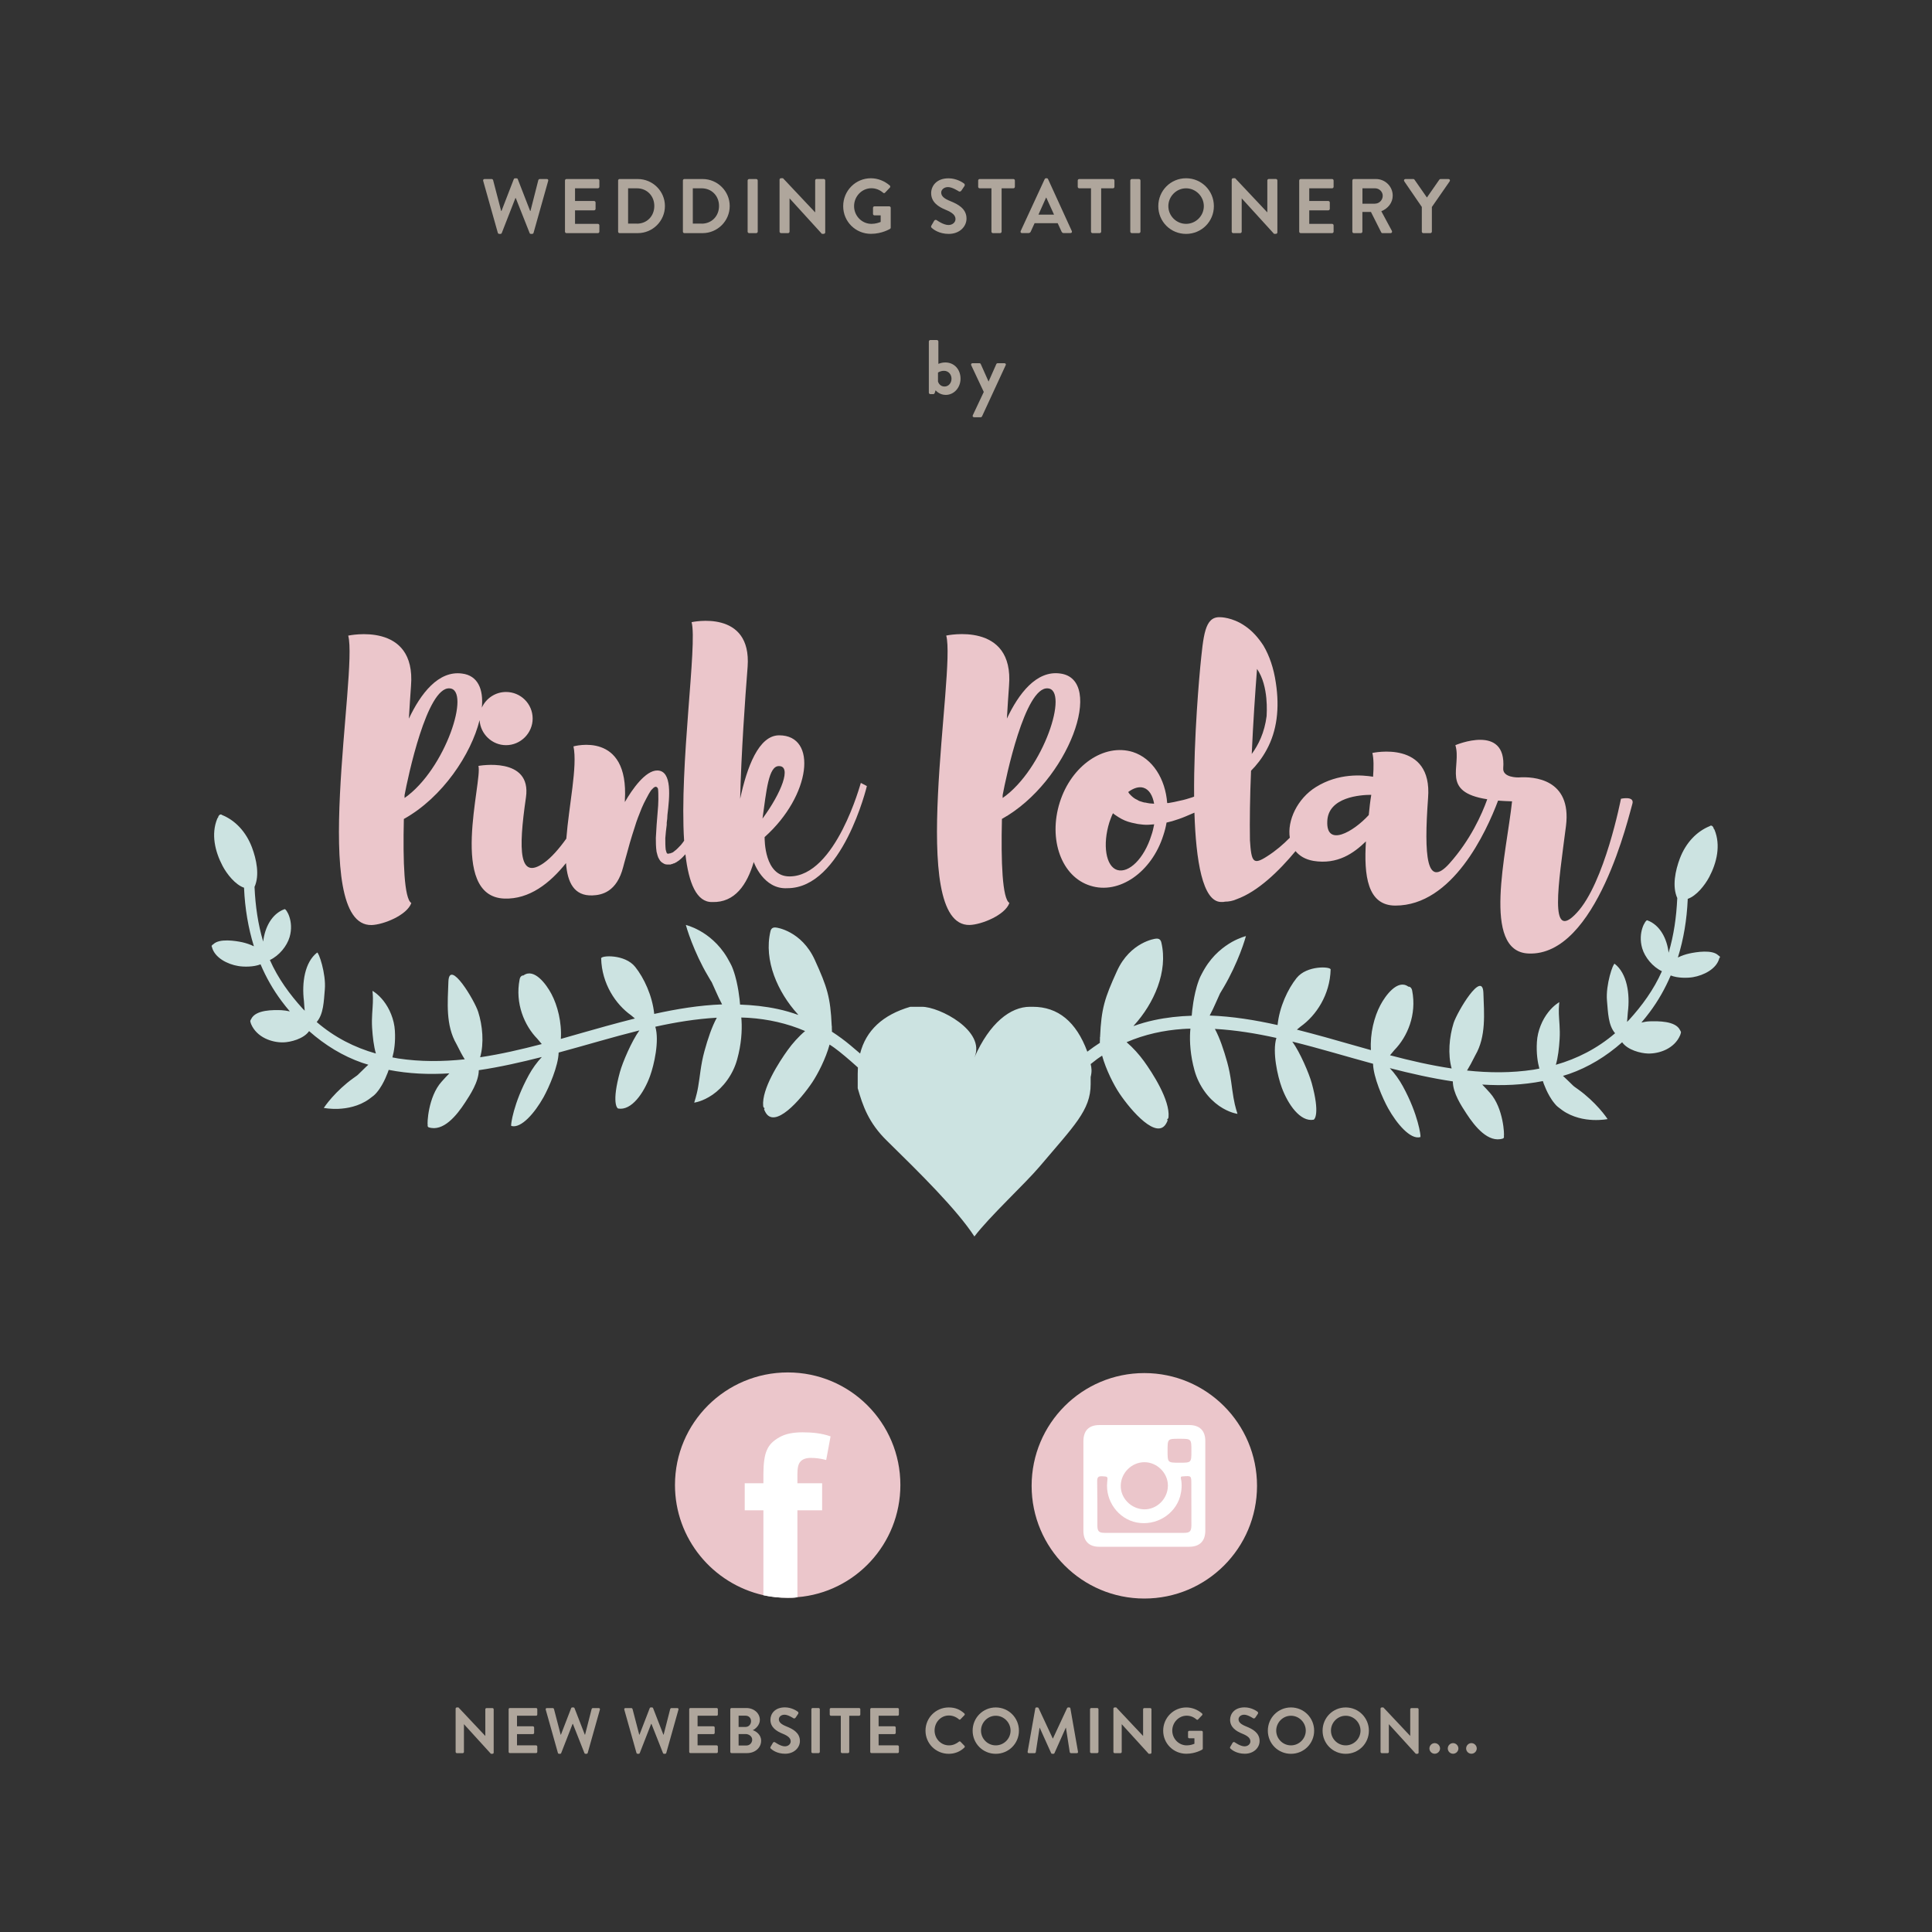 <?xml version="1.0" encoding="utf-8"?>
<!-- Generator: Adobe Illustrator 23.1.1, SVG Export Plug-In . SVG Version: 6.00 Build 0)  -->
<svg version="1.1" id="Layer_1" xmlns="http://www.w3.org/2000/svg" xmlns:xlink="http://www.w3.org/1999/xlink" x="0px" y="0px"
	 viewBox="0 0 300 300" style="enable-background:new 0 0 300 300;" xml:space="preserve">
<rect x="0" y="0" width="300" height="300" fill="#333333" stroke="none"/>
<style type="text/css">
	.st0{fill:#EBC6CB;}
	.st1{fill:#CCE3E1;}
	.st2{fill:#AFA69C;}
	.st3{fill:#FFFFFF;}
	.st4{fill-rule:evenodd;clip-rule:evenodd;fill:#FFFFFF;}
</style>
<g>
	<g>
		<g>
			<path class="st0" d="M74.47,111.82c0.13,2.15,1.93,3.89,4.11,3.89c2.26,0,4.13-1.87,4.13-4.13c0-2.31-1.87-4.13-4.13-4.13
				c-1.66,0-3.11,0.99-3.76,2.43c0.28-2.87-0.63-4.99-3.07-5.29c-3.69-0.5-6.44,3.14-8.26,7c0.11-1.87,0.22-3.58,0.33-5.07
				c0.82-10.13-9.75-7.82-9.75-7.82c1.54,5.62-6.17,45.16,3.63,44.94c1.87-0.06,5.51-1.54,6.17-3.42c-1.1-0.66-1.32-6.33-1.16-13.05
				C68.73,123.82,73.17,117.08,74.47,111.82 M62.82,123.47c0.5-2.7,3.47-16.85,6.99-16.58c3.36,0.16-0.61,12.56-6.99,17.02V123.47z"
				/>
			<path class="st0" d="M122.59,136.09c-3.91,0-3.86-5.73-3.86-6.11c7.21-6.44,8.26-15.8,2.26-15.8c-3.19,0-5.01,4.96-6.06,9.86
				c0.17-7.05,0.77-15.59,1.16-20.49c0.66-9.03-8.7-6.94-8.7-6.94c0.93,3.36-1.92,22.2-1.16,33.94c-0.16,0.22-0.31,0.44-0.49,0.65
				c-0.33,0.33-0.66,0.72-0.99,0.94c-0.11,0.11-0.22,0.16-0.28,0.22c-0.11,0.06-0.22,0.06-0.27,0.11c-0.06,0-0.11,0-0.11,0.05h-0.05
				h-0.11l-0.17,0.05h-0.05c-0.06,0-0.06-0.05-0.11-0.05l-0.06-0.05c-0.06-0.11-0.11-0.33-0.17-0.55c-0.06-0.5-0.06-1.16-0.06-1.76
				c0.06-0.66,0.11-1.38,0.22-2.09v-0.33c0.06-0.39,0.11-0.82,0.11-1.21c0.33-2.7,0.77-6.83-1.54-6.89
				c-1.87-0.05-3.96,2.97-5.07,4.9v-0.27c0.66-10.85-7.98-8.37-7.98-8.37c0.65,3.08-0.71,9.16-1.11,14.32
				c-1.1,1.54-2.31,2.95-3.52,3.8c-3.8,2.64-3.97-1.82-2.75-10.19c0.94-6.44-7.38-4.9-7.38-4.9c0.66,2.31-4.74,20.27,4.02,20.6
				c3.89,0.14,7.1-2.4,9.58-5.51c0.22,3.02,1.26,5.12,4.09,5.02c1.49-0.05,3.8-0.55,4.79-4.41c0,0,0.33-1.26,0.5-1.82
				c0.27-1.05,0.72-2.64,1.32-4.46c0.27-0.94,0.66-1.87,1.05-2.86c0.22-0.5,0.44-0.99,0.72-1.49c0.22-0.44,0.5-0.94,0.77-1.32
				c0.11-0.11,0.22-0.22,0.33-0.33c0.11-0.11,0.33-0.22,0.44-0.17c0.11,0.06,0.22,0.11,0.28,0.33c0.05,0.44,0.05,1.04,0.05,1.65
				c0,0.61-0.05,1.27-0.11,1.93c-0.11,1.32-0.22,2.64-0.28,4.02c0,0.66,0,1.38,0.11,2.15c0.11,0.38,0.17,0.83,0.44,1.21
				c0.11,0.22,0.33,0.44,0.55,0.55c0.22,0.16,0.44,0.22,0.66,0.22h0.17h0.05h0.06h0.05h0.01h0.21c0,0,0.06,0,0.06-0.06h0.16
				c0.11-0.06,0.17-0.11,0.28-0.11c0.17-0.05,0.28-0.16,0.44-0.22c0.11-0.11,0.27-0.16,0.39-0.28c0.36-0.28,0.66-0.6,0.95-0.92
				c0.51,4.47,1.73,7.48,4.17,7.42c3.52,0.11,5.4-2.7,6.44-6.22c0,0,1.49,4.3,5.23,4.07c8.54,0,12.34-15.86,12.34-15.86l-0.94-0.49
				C133.65,121.55,129.8,136.09,122.59,136.09 M118.4,127.11c0.61-4.35,0.94-8.15,2.53-8.15
				C122.97,118.9,121.37,123.09,118.4,127.11"/>
			<path class="st0" d="M164.61,104.58c-3.69-0.5-6.44,3.14-8.26,7c0.11-1.87,0.22-3.58,0.33-5.07c0.83-10.13-9.75-7.82-9.75-7.82
				c1.54,5.62-6.17,45.16,3.64,44.94c1.87-0.06,5.51-1.54,6.17-3.42c-1.1-0.66-1.32-6.33-1.16-13.05
				C165.99,121.38,171.66,105.46,164.61,104.58 M155.69,123.47c0.5-2.7,3.47-16.85,7-16.58c3.36,0.16-0.61,12.56-7,17.02V123.47z"/>
			<path class="st0" d="M251.7,124.03c0,0-2.53,13.11-6.88,17.73c-4.35,4.68-2.81-4.51-1.65-13.55c0.88-7.27-5.01-7.66-7.38-7.49
				c-0.05,0-2.48,0.06-2.37-1.43c0.55-6.99-7.43-3.58-7.43-3.58c1.01,3.32-2.35,7.27,4.95,8.4c-0.83,2.31-2.59,6.3-5.89,9.99
				c-3.53,3.91-3.96-1.1-3.3-10.19c0.72-9.09-8.65-6.99-8.65-6.99c0.22,0.88,0.22,2.2,0.11,3.69c-1.65-0.27-5.34-0.6-8.87,1.6
				c-2.89,1.79-4.48,5.21-4.06,7.87c-1.01,1.03-2.17,2.03-3.49,2.87c-2.2,1.43-2.48,0.93-2.7-2.48c-0.05-2.97,0-6.77,0.17-10.79
				c0.83-0.83,1.71-1.93,2.42-3.25c1.6-2.92,2.04-6.44,1.43-10.41c-0.33-2.26-0.99-4.19-1.93-5.78c-0.83-1.27-1.76-2.31-2.92-3.08
				c-1.93-1.32-3.75-1.32-3.8-1.32c-2.42-0.11-2.59,2.86-3.09,7.76c-0.06,0.7-1.03,10.73-0.95,20.1c-0.1,0.04-0.21,0.08-0.32,0.12
				c-0.55,0.17-1.21,0.39-1.82,0.5c-0.61,0.16-1.27,0.28-1.87,0.38h-0.17c-0.28-3.74-2.26-6.94-5.34-7.93
				c-4.46-1.38-9.53,2.09-11.34,7.82c-1.82,5.78,0.28,11.56,4.74,12.94c4.46,1.43,9.53-2.09,11.34-7.82
				c0.22-0.66,0.39-1.32,0.5-1.98c0.28-0.05,0.55-0.16,0.88-0.22c0.72-0.22,1.38-0.44,2.04-0.72c0.48-0.2,0.95-0.4,1.41-0.6
				c0.23,7.44,1.26,13.85,4.15,13.87h0.06c0.22,0,0.38,0,0.55-0.05c0.55,0,1.21-0.11,1.82-0.39c3.26-1.18,6.53-4.33,9.12-7.46
				c0.61,0.74,1.51,1.3,2.78,1.52c3.75,0.61,6.28-1.21,8.15-3.03c-0.33,5.29,0.22,9.97,4.57,9.97c8.89,0,14.12-11.44,15.95-16.3
				c0.66,0.05,1.38,0.09,2.17,0.11c-0.83,7.93-4.79,23.3,2.53,23.63c10.68,0.5,15.7-21.86,16.14-23.19
				C253.9,123.53,251.7,124.03,251.7,124.03 M195.19,103.87c1.87,2.7,1.49,6.99,1.49,7.32c-0.33,2.59-1.27,4.46-2.31,5.89
				C194.58,112.29,194.91,107.5,195.19,103.87 M178.77,129.75c-1.1,3.53-3.47,5.89-5.29,5.34c-1.76-0.55-2.31-3.91-1.21-7.43
				c0.16-0.44,0.33-0.94,0.55-1.38c0.11,0.11,0.28,0.22,0.44,0.33c0.55,0.38,1.21,0.77,1.93,0.99c0.38,0.11,0.77,0.22,1.16,0.28
				c0.39,0.11,0.77,0.11,1.16,0.17c0.55,0.06,1.16,0,1.71-0.05C179.1,128.59,178.99,129.15,178.77,129.75 M177.89,124.63
				c-0.27,0-0.5-0.11-0.72-0.17c-0.22-0.05-0.44-0.16-0.6-0.27c-0.39-0.17-0.66-0.39-0.94-0.66c-0.17-0.16-0.33-0.33-0.44-0.55
				c0.83-0.61,1.65-0.88,2.37-0.66c0.88,0.27,1.43,1.21,1.65,2.48C178.77,124.79,178.33,124.74,177.89,124.63 M212.54,126.56
				c-2.42,2.64-6.61,5.01-6.44,0.99c0.11-3.8,5.18-4.13,6.83-4.13C212.76,124.41,212.65,125.46,212.54,126.56"/>
			<path class="st1" d="M267.05,148.57c0.02-0.08-0.17-0.16-0.23-0.22c-0.93-0.93-3.42-0.53-4.51-0.29
				c-0.56,0.12-1.18,0.33-1.77,0.62c0.89-2.84,1.39-5.86,1.53-9.03c0-0.02-0.01-0.04-0.01-0.07c1.37-0.47,2.66-2.11,3.35-3.4
				c1.17-2.22,1.81-4.91,0.82-7.33c-0.03-0.07-0.07-0.12-0.12-0.16c-0.05-0.33-0.36-0.65-0.62-0.41c-2.05,0.83-3.73,2.6-4.65,5.04
				c-0.69,1.84-1.22,4.31-0.39,6.14c0,0.02-0.01,0.03-0.01,0.05c-0.13,2.89-0.53,5.71-1.34,8.43c-0.24-2.14-1.31-4.31-3.32-5.04
				c-0.24-0.09-1.51,1.87-0.78,4.35c0.42,1.41,1.62,2.88,3.06,3.56c-1.27,2.88-3.11,5.37-5.09,7.55c-0.1,0.11-0.21,0.21-0.32,0.32
				c0.04-0.43,0.08-0.92,0.12-1.49c0.37-2.89-0.14-6.06-2.04-7.53c-0.23-0.18-1.42,3.25-1.2,5.72c0.17,1.85,0.19,3.82,1.26,5.06
				c-2.79,2.39-5.91,3.96-9.2,4.9c0.34-1.14,0.5-2.57,0.59-4.04c0.09-1.56-0.09-2.83-0.12-3.87c-0.04-1.03,0.08-1.82,0.07-1.82
				c0,0-0.19,0.11-0.52,0.36c-0.32,0.25-0.76,0.64-1.2,1.21c-0.44,0.56-0.87,1.28-1.18,2.07c-0.32,0.8-0.53,1.67-0.58,2.54
				c-0.11,1.73,0.11,3.15,0.38,4.14c0,0,0,0,0,0c-0.3,0.06-0.61,0.12-0.91,0.17c-3.44,0.52-6.88,0.5-10.32,0.13
				c0.36-0.58,0.77-1.34,1.28-2.36c1.71-2.93,1.37-6.48,1.26-9.69c-0.13-3.66-4.06,2.91-4.63,4.69c-0.66,2.1-0.92,4.85-0.3,7.04
				c-3.21-0.48-6.41-1.21-9.57-2.05c0.21-0.24,0.44-0.51,0.68-0.81c2.02-2.06,3.49-5.5,2.76-9.23c-0.08-0.44-0.36-0.64-0.59-0.61
				c-0.01-0.01-0.03-0.03-0.05-0.04c-1.63-1.13-3.5,1.39-4.3,2.91c-0.94,1.77-1.63,4.41-1.46,6.98c-2.38-0.66-4.74-1.35-7.07-2
				c-1.46-0.4-2.94-0.8-4.43-1.18c0.18-0.15,0.38-0.31,0.58-0.48c2.4-1.7,4.56-4.92,4.66-8.86c0.01-0.47-3.69-0.67-5.28,1.32
				c-1.37,1.71-2.67,4.48-2.96,7.31c-3.48-0.78-7-1.35-10.54-1.48c0.34-0.62,0.66-1.32,0.97-2.02c0.19-0.44,0.39-0.89,0.58-1.29
				l0.07-0.15l0.04-0.07c0.01-0.02,0.03-0.06,0.03-0.04l0,0c0,0,0,0,0.02-0.03l0.09-0.16l0.4-0.67c1.06-1.8,1.93-3.72,2.53-5.26
				c0.6-1.54,0.9-2.65,0.9-2.65c0,0.01-0.9,0.21-2.17,0.91c-0.63,0.36-1.36,0.85-2.1,1.52c-0.74,0.67-1.49,1.54-2.14,2.63
				c-0.16,0.27-0.32,0.55-0.46,0.83l-0.11,0.21l-0.08,0.16c-0.04,0.06-0.06,0.12-0.09,0.19l-0.06,0.15l-0.05,0.12l-0.09,0.24
				c-0.23,0.63-0.39,1.23-0.52,1.78c-0.25,1.1-0.38,2.01-0.47,2.78c-0.04,0.31-0.06,0.58-0.08,0.85c-1.95,0.06-3.91,0.27-5.85,0.69
				c-1.08,0.23-2.15,0.54-3.2,0.92c0.04-0.05,0.07-0.09,0.11-0.14c3.07-3.38,5.3-8.33,4.22-12.86c-0.13-0.54-0.5-0.63-0.89-0.57
				c-0.02-0.01-3.93,0.49-5.99,5.01c-1.93,4.24-2.43,5.8-2.63,10.25c-0.01,0.02-0.01,0.03-0.02,0.05c-0.01,0.11,0,0.23,0,0.34
				c-0.01,0.15-0.01,0.29-0.02,0.44l0.02,0.03c0,0.01,0,0.03,0,0.04c-0.66,0.43-1.32,0.89-1.96,1.38c-1.72-4.65-4.55-6.97-8.48-6.97
				h-0.43c-3.02,0-6.27,2.51-8.62,7.87c1.81-4.14-5.44-7.87-8.14-7.87h-1.82c-4.29,1.26-6.88,3.68-7.79,7.26
				c-0.56-0.48-1.05-0.9-1.46-1.24c-0.95-0.8-1.93-1.51-2.93-2.16c0-0.01,0-0.03,0-0.04l0.02-0.03c0-0.15-0.01-0.29-0.02-0.44
				c0-0.11,0.01-0.23,0-0.34c-0.01-0.02-0.01-0.03-0.02-0.05c-0.2-4.45-0.7-6.01-2.63-10.25c-2.06-4.52-5.97-5.02-5.99-5.01
				c-0.39-0.06-0.77,0.03-0.89,0.57c-1.08,4.54,1.15,9.48,4.22,12.86c0.04,0.05,0.07,0.09,0.11,0.14c-1.05-0.38-2.12-0.69-3.2-0.92
				c-1.95-0.42-3.9-0.62-5.85-0.69c-0.02-0.27-0.04-0.54-0.08-0.85c-0.09-0.77-0.22-1.68-0.47-2.78c-0.13-0.55-0.29-1.15-0.52-1.78
				l-0.09-0.24l-0.05-0.12l-0.06-0.15c-0.03-0.07-0.05-0.13-0.09-0.19l-0.08-0.16l-0.11-0.21c-0.15-0.28-0.3-0.55-0.46-0.83
				c-0.65-1.09-1.4-1.96-2.14-2.63c-0.74-0.68-1.47-1.17-2.1-1.52c-1.27-0.71-2.17-0.9-2.17-0.91c0,0,0.3,1.12,0.9,2.65
				c0.6,1.54,1.46,3.47,2.53,5.26l0.39,0.67l0.1,0.16c0.02,0.04,0.02,0.03,0.02,0.03l0,0c0-0.01,0.01,0.02,0.03,0.04l0.04,0.07
				l0.07,0.15c0.19,0.4,0.39,0.85,0.58,1.29c0.31,0.7,0.63,1.4,0.97,2.02c-3.53,0.13-7.06,0.71-10.54,1.48
				c-0.29-2.83-1.59-5.6-2.96-7.31c-1.59-1.99-5.29-1.79-5.28-1.32c0.1,3.94,2.25,7.15,4.66,8.85c0.21,0.18,0.4,0.34,0.58,0.49
				c-1.49,0.37-2.96,0.77-4.43,1.17c-2.33,0.64-4.69,1.33-7.07,2c0.17-2.57-0.52-5.21-1.46-6.98c-0.8-1.52-2.67-4.03-4.3-2.91
				c-0.02,0.01-0.03,0.03-0.05,0.04c-0.23-0.03-0.51,0.16-0.59,0.61c-0.73,3.73,0.74,7.17,2.76,9.23c0.25,0.3,0.47,0.57,0.68,0.81
				c-3.17,0.83-6.36,1.57-9.57,2.05c0.63-2.2,0.37-4.94-0.3-7.04c-0.56-1.79-4.5-8.35-4.63-4.69c-0.11,3.22-0.45,6.76,1.26,9.69
				c0.5,1.01,0.91,1.78,1.28,2.36c-3.44,0.36-6.88,0.39-10.32-0.13c-0.31-0.05-0.61-0.11-0.91-0.17c0,0,0,0,0-0.01
				c0.27-0.99,0.49-2.41,0.38-4.14c-0.05-0.87-0.26-1.74-0.58-2.54c-0.31-0.8-0.74-1.51-1.18-2.08c-0.44-0.56-0.88-0.96-1.2-1.21
				c-0.32-0.25-0.52-0.35-0.52-0.35c-0.01,0,0.11,0.79,0.06,1.82c-0.03,1.04-0.21,2.31-0.12,3.87c0.09,1.47,0.26,2.9,0.59,4.04
				c-3.29-0.93-6.41-2.5-9.19-4.89c1.07-1.25,1.1-3.21,1.26-5.06c0.22-2.46-0.98-5.89-1.2-5.72c-1.9,1.47-2.4,4.64-2.04,7.53
				c0.04,0.56,0.07,1.06,0.12,1.49c-0.11-0.11-0.22-0.21-0.32-0.32c-1.98-2.18-3.82-4.67-5.09-7.55c1.44-0.68,2.64-2.15,3.06-3.56
				c0.73-2.48-0.54-4.43-0.78-4.34c-2.01,0.72-3.08,2.9-3.32,5.04c-0.81-2.71-1.21-5.53-1.34-8.43c0-0.02-0.01-0.03-0.01-0.05
				c0.83-1.83,0.3-4.3-0.39-6.14c-0.92-2.44-2.6-4.21-4.65-5.04c-0.26-0.24-0.57,0.08-0.62,0.41c-0.05,0.04-0.1,0.08-0.12,0.16
				c-0.99,2.41-0.35,5.1,0.82,7.33c0.68,1.29,1.98,2.93,3.35,3.4c0,0.02-0.01,0.04-0.01,0.07c0.14,3.16,0.65,6.18,1.53,9.02
				c-0.59-0.29-1.21-0.49-1.77-0.62c-1.09-0.24-3.59-0.63-4.52,0.29c-0.06,0.06-0.25,0.14-0.23,0.22c-0.11,0.02-0.03,0.1,0,0.22
				c0.42,1.68,2.43,2.68,4.07,2.95c0.86,0.15,2.4,0.17,3.48-0.26c0.86,2.02,1.94,3.93,3.27,5.71c0.41,0.55,0.84,1.09,1.28,1.6
				c-0.46-0.1-0.91-0.17-1.32-0.19c-1.19-0.04-3.96-0.1-4.67,1.35c-0.04,0.09-0.19,0.29-0.15,0.39c0,0,0.06,0.27,0.12,0.41
				c0.89,2.09,3.24,2.89,5.01,2.85c1.1-0.03,3.15-0.53,4-1.75c2.49,2.2,5.25,3.88,8.24,4.92c0.32,0.11,0.64,0.2,0.96,0.3
				c-0.26,0.23-0.52,0.48-0.78,0.74c-0.26,0.26-0.52,0.52-0.77,0.75l-0.09,0.09l-0.05,0.04c-0.02,0.02-0.04,0.03-0.03,0.02l0,0
				c0,0,0,0-0.02,0.02l-0.12,0.09l-0.49,0.35c-1.32,0.94-2.46,2.05-3.28,2.97c-0.82,0.92-1.29,1.64-1.29,1.64
				c0-0.01,0.91,0.19,2.26,0.14c0.67-0.03,1.46-0.12,2.28-0.35c0.82-0.22,1.69-0.59,2.49-1.16c0.2-0.14,0.39-0.29,0.58-0.44
				l0.14-0.11l0.1-0.09c0.04-0.03,0.08-0.07,0.12-0.11l0.08-0.09l0.07-0.07l0.13-0.15c0.32-0.38,0.57-0.77,0.78-1.13
				c0.42-0.73,0.68-1.36,0.89-1.9c0.06-0.16,0.1-0.3,0.16-0.45c3.12,0.61,6.27,0.74,9.42,0.54c-0.44,0.44-0.84,0.89-1.21,1.3
				c-2.12,2.36-2.25,6.63-2.15,6.67c-0.04,0.16-0.01,0.36,0.15,0.41c2.26,0.73,4.34-1.83,5.66-3.86c0.77-1.18,2.11-3.2,2.12-5.01
				c3.31-0.49,6.59-1.24,9.79-2.05c-0.75,0.8-1.48,1.81-2.02,2.8c-2.43,4.43-2.81,7.8-2.74,7.83c0.08-0.03-0.08,0.06,0.03,0.08
				c1.54,0.43,3.66-2.08,4.99-4.46c0.86-1.55,2.3-4.87,2.35-6.94c4.15-1.12,8.33-2.39,12.54-3.44c-1.21,1.67-2.61,4.96-3.02,6.45
				c-1.31,4.76-0.44,5.65-0.29,5.68c2.08,0.38,4-2.41,4.95-5.01c0.64-1.74,1.49-5.51,0.83-7.69c3.16-0.7,6.35-1.22,9.55-1.4
				c-0.76,1.39-1.39,3.25-1.92,5.19c-0.59,2.13-0.7,4.02-0.97,5.49c-0.24,1.46-0.64,2.51-0.62,2.51c0-0.01,0.31-0.04,0.83-0.21
				c0.52-0.17,1.25-0.49,2.03-1.03c0.78-0.54,1.59-1.31,2.26-2.25c0.68-0.94,1.23-2.05,1.55-3.23c0.66-2.37,0.77-4.48,0.68-6.01
				c-0.01-0.17-0.03-0.33-0.04-0.49c0.39,0.02,0.79,0.02,1.18,0.05c2.96,0.2,5.92,0.84,8.73,2.05c-1.01,0.85-1.96,1.92-2.7,2.95
				c-1.29,1.79-4.07,6.04-3.81,8.7c0.02,0.17,0.11,0.28,0.22,0.33c-0.07,0.22-0.16,0.04,0.09,0.55c1.42,2.81,5.48-1.83,7.32-4.58
				c0.85-1.28,2.08-3.64,2.68-5.85c0.25,0.17,0.5,0.32,0.74,0.5c0.99,0.72,2.25,1.79,3.66,3.06c-0.02,0.32-0.03,0.65-0.03,0.98v2.24
				c0.78,2.69,1.66,5.35,4.54,8.16c5.17,5.07,10.81,10.63,13.58,14.86c2.28-3.03,7.86-8.19,10.09-10.82
				c5.38-6.36,7.96-8.77,7.96-12.83v-1.11c0.21-0.86,0.15-1.41,0-2.01c0.37-0.3,0.72-0.57,1.04-0.81c0.24-0.18,0.5-0.33,0.74-0.5
				c0.61,2.21,1.83,4.58,2.68,5.85c1.85,2.76,5.9,7.39,7.32,4.59c0.25-0.51,0.17-0.33,0.09-0.55c0.11-0.05,0.2-0.15,0.22-0.33
				c0.26-2.66-2.52-6.91-3.81-8.7c-0.74-1.02-1.69-2.09-2.7-2.95c2.81-1.21,5.77-1.85,8.73-2.05c0.39-0.03,0.79-0.04,1.18-0.05
				c-0.02,0.16-0.03,0.32-0.04,0.49c-0.09,1.53,0.02,3.64,0.68,6.01c0.33,1.19,0.88,2.29,1.55,3.23c0.67,0.95,1.48,1.71,2.26,2.26
				c0.78,0.54,1.51,0.86,2.03,1.03c0.52,0.17,0.83,0.2,0.83,0.21c0.01-0.01-0.38-1.05-0.62-2.51c-0.27-1.47-0.38-3.36-0.97-5.49
				c-0.54-1.93-1.16-3.79-1.92-5.19c3.21,0.18,6.39,0.7,9.55,1.4c-0.66,2.19,0.19,5.95,0.83,7.69c0.95,2.6,2.87,5.39,4.95,5.01
				c0.14-0.03,1.02-0.91-0.29-5.68c-0.41-1.49-1.81-4.78-3.02-6.45c4.22,1.04,8.4,2.32,12.54,3.44c0.05,2.07,1.49,5.39,2.35,6.93
				c1.33,2.38,3.45,4.89,4.98,4.46c0.11-0.03-0.05-0.12,0.03-0.08c0.07-0.03-0.31-3.4-2.74-7.83c-0.54-0.99-1.26-2-2.02-2.8
				c3.2,0.82,6.48,1.57,9.79,2.06c0,1.81,1.35,3.83,2.12,5.01c1.32,2.03,3.4,4.59,5.66,3.86c0.16-0.05,0.19-0.25,0.14-0.41
				c0.1-0.04-0.03-4.3-2.15-6.67c-0.37-0.41-0.77-0.86-1.21-1.3c3.15,0.2,6.31,0.07,9.42-0.54c0.05,0.15,0.09,0.29,0.15,0.45
				c0.21,0.54,0.47,1.17,0.89,1.9c0.21,0.36,0.46,0.75,0.78,1.13l0.12,0.14l0.06,0.07l0.08,0.09c0.04,0.04,0.07,0.08,0.12,0.11
				l0.1,0.09l0.14,0.11c0.19,0.15,0.38,0.3,0.58,0.44c0.8,0.57,1.67,0.93,2.49,1.16c0.82,0.23,1.61,0.32,2.28,0.35
				c1.35,0.05,2.26-0.14,2.26-0.14c0,0-0.47-0.72-1.29-1.64c-0.82-0.92-1.96-2.03-3.28-2.97l-0.49-0.35l-0.12-0.09
				c-0.03-0.02-0.02-0.02-0.02-0.02h0c0,0.01-0.01-0.01-0.03-0.02l-0.05-0.04l-0.1-0.09c-0.25-0.23-0.51-0.49-0.77-0.75
				c-0.25-0.25-0.51-0.5-0.78-0.74c0.32-0.1,0.64-0.19,0.96-0.3c2.98-1.04,5.75-2.72,8.23-4.92c0.86,1.22,2.9,1.72,4,1.75
				c1.76,0.05,4.12-0.75,5.01-2.85c0.06-0.14,0.12-0.41,0.12-0.41c0.04-0.1-0.11-0.3-0.15-0.39c-0.7-1.44-3.47-1.38-4.67-1.35
				c-0.41,0.01-0.86,0.08-1.32,0.19c0.44-0.52,0.87-1.05,1.28-1.6c1.33-1.78,2.41-3.69,3.27-5.71c1.08,0.43,2.62,0.41,3.48,0.26
				c1.63-0.28,3.65-1.27,4.07-2.95C267.08,148.67,267.15,148.58,267.05,148.57"/>
			<path class="st2" d="M75.03,28.09c-0.05-0.17,0.05-0.29,0.22-0.29h1.1c0.1,0,0.19,0.08,0.22,0.17l1.25,4.79h0.05l1.91-4.94
				c0.03-0.07,0.08-0.13,0.2-0.13h0.22c0.12,0,0.18,0.06,0.2,0.13l1.92,4.94h0.05l1.22-4.79c0.02-0.08,0.12-0.17,0.22-0.17h1.1
				c0.17,0,0.26,0.12,0.21,0.29l-2.27,8.06c-0.02,0.1-0.12,0.17-0.22,0.17h-0.19c-0.11,0-0.18-0.06-0.2-0.13l-2.15-5.43h-0.06
				l-2.12,5.43c-0.04,0.07-0.08,0.13-0.2,0.13h-0.19c-0.1,0-0.19-0.07-0.22-0.17L75.03,28.09z"/>
			<path class="st2" d="M87.73,28.03c0-0.12,0.1-0.23,0.23-0.23h4.88c0.13,0,0.23,0.11,0.23,0.23v0.98c0,0.12-0.1,0.23-0.23,0.23
				h-3.55v1.97h2.96c0.12,0,0.23,0.11,0.23,0.23v0.99c0,0.13-0.11,0.23-0.23,0.23h-2.96v2.1h3.55c0.13,0,0.23,0.11,0.23,0.23v0.98
				c0,0.12-0.1,0.23-0.23,0.23h-4.88c-0.13,0-0.23-0.11-0.23-0.23V28.03z"/>
			<path class="st2" d="M95.98,28.03c0-0.12,0.1-0.23,0.22-0.23h2.84c2.31,0,4.21,1.88,4.21,4.19c0,2.33-1.9,4.21-4.21,4.21H96.2
				c-0.12,0-0.22-0.11-0.22-0.23V28.03z M98.9,34.73c1.56,0,2.7-1.17,2.7-2.75c0-1.56-1.14-2.74-2.7-2.74h-1.37v5.48H98.9z"/>
			<path class="st2" d="M106.04,28.03c0-0.12,0.1-0.23,0.22-0.23h2.84c2.31,0,4.21,1.88,4.21,4.19c0,2.33-1.9,4.21-4.21,4.21h-2.84
				c-0.12,0-0.22-0.11-0.22-0.23V28.03z M108.95,34.73c1.56,0,2.7-1.17,2.7-2.75c0-1.56-1.14-2.74-2.7-2.74h-1.37v5.48H108.95z"/>
			<path class="st2" d="M116.09,28.03c0-0.12,0.11-0.23,0.23-0.23h1.11c0.12,0,0.23,0.11,0.23,0.23v7.94c0,0.12-0.11,0.23-0.23,0.23
				h-1.11c-0.12,0-0.23-0.11-0.23-0.23V28.03z"/>
			<path class="st2" d="M121.05,27.89c0-0.12,0.11-0.22,0.23-0.22h0.3l4.99,5.3h0.01v-4.95c0-0.12,0.1-0.23,0.23-0.23h1.1
				c0.12,0,0.23,0.11,0.23,0.23v8.07c0,0.12-0.11,0.22-0.23,0.22h-0.29l-5.01-5.5h-0.01v5.16c0,0.12-0.1,0.23-0.23,0.23h-1.09
				c-0.12,0-0.23-0.11-0.23-0.23V27.89z"/>
			<path class="st2" d="M135.23,27.68c1.08,0,2.11,0.42,2.93,1.12c0.1,0.1,0.11,0.24,0.01,0.34l-0.74,0.78c-0.1,0.1-0.2,0.1-0.31,0
				c-0.52-0.45-1.15-0.69-1.81-0.69c-1.5,0-2.69,1.28-2.69,2.78c0,1.49,1.19,2.75,2.7,2.75c0.67,0,1.19-0.2,1.43-0.3v-1.02h-0.96
				c-0.13,0-0.23-0.1-0.23-0.22v-0.95c0-0.13,0.1-0.23,0.23-0.23h2.3c0.12,0,0.22,0.11,0.22,0.23v3.07c0,0.1-0.05,0.16-0.09,0.19
				c0,0-1.24,0.78-2.98,0.78c-2.39,0-4.31-1.9-4.31-4.29C130.93,29.61,132.85,27.68,135.23,27.68"/>
			<path class="st2" d="M144.63,35.02l0.43-0.74c0.1-0.17,0.3-0.17,0.41-0.08c0.06,0.04,1.03,0.74,1.81,0.74
				c0.62,0,1.09-0.41,1.09-0.92c0-0.61-0.52-1.03-1.52-1.44c-1.13-0.46-2.26-1.18-2.26-2.59c0-1.07,0.79-2.3,2.7-2.3
				c1.22,0,2.16,0.62,2.4,0.8c0.12,0.07,0.16,0.28,0.07,0.4l-0.46,0.68c-0.09,0.14-0.27,0.24-0.42,0.14
				c-0.1-0.06-1.01-0.66-1.67-0.66c-0.68,0-1.06,0.46-1.06,0.84c0,0.56,0.44,0.95,1.42,1.34c1.16,0.47,2.51,1.16,2.51,2.71
				c0,1.24-1.07,2.38-2.76,2.38c-1.51,0-2.4-0.71-2.64-0.93C144.58,35.27,144.52,35.21,144.63,35.02"/>
			<path class="st2" d="M153.95,29.24h-1.83c-0.13,0-0.23-0.11-0.23-0.23v-0.98c0-0.12,0.1-0.23,0.23-0.23h5.24
				c0.13,0,0.23,0.11,0.23,0.23v0.98c0,0.12-0.1,0.23-0.23,0.23h-1.83v6.73c0,0.12-0.11,0.23-0.23,0.23h-1.12
				c-0.12,0-0.23-0.11-0.23-0.23V29.24z"/>
			<path class="st2" d="M158.49,35.88l3.73-8.07c0.04-0.07,0.1-0.13,0.2-0.13h0.12c0.12,0,0.17,0.06,0.2,0.13l3.69,8.07
				c0.07,0.16-0.02,0.31-0.21,0.31h-1.04c-0.18,0-0.26-0.07-0.35-0.24l-0.59-1.29h-3.59l-0.59,1.29c-0.05,0.12-0.16,0.24-0.35,0.24
				h-1.04C158.52,36.19,158.42,36.04,158.49,35.88 M163.67,33.33l-1.2-2.64h-0.04l-1.18,2.64H163.67z"/>
			<path class="st2" d="M169.42,29.24h-1.84c-0.13,0-0.23-0.11-0.23-0.23v-0.98c0-0.12,0.1-0.23,0.23-0.23h5.24
				c0.13,0,0.23,0.11,0.23,0.23v0.98c0,0.12-0.1,0.23-0.23,0.23h-1.83v6.73c0,0.12-0.11,0.23-0.23,0.23h-1.12
				c-0.12,0-0.23-0.11-0.23-0.23V29.24z"/>
			<path class="st2" d="M175.51,28.03c0-0.12,0.11-0.23,0.23-0.23h1.12c0.12,0,0.23,0.11,0.23,0.23v7.94c0,0.12-0.11,0.23-0.23,0.23
				h-1.12c-0.12,0-0.23-0.11-0.23-0.23V28.03z"/>
			<path class="st2" d="M184.17,27.68c2.4,0,4.32,1.93,4.32,4.33c0,2.4-1.92,4.31-4.32,4.31c-2.4,0-4.31-1.91-4.31-4.31
				C179.86,29.61,181.77,27.68,184.17,27.68 M184.17,34.76c1.51,0,2.76-1.23,2.76-2.75c0-1.51-1.25-2.77-2.76-2.77
				c-1.51,0-2.75,1.26-2.75,2.77C181.42,33.52,182.66,34.76,184.17,34.76"/>
			<path class="st2" d="M191.26,27.89c0-0.12,0.11-0.22,0.23-0.22h0.3l4.99,5.3h0.01v-4.95c0-0.12,0.1-0.23,0.23-0.23h1.1
				c0.12,0,0.23,0.11,0.23,0.23v8.07c0,0.12-0.11,0.22-0.23,0.22h-0.29l-5.01-5.5h-0.01v5.16c0,0.12-0.1,0.23-0.23,0.23h-1.09
				c-0.12,0-0.23-0.11-0.23-0.23V27.89z"/>
			<path class="st2" d="M201.74,28.03c0-0.12,0.1-0.23,0.23-0.23h4.88c0.13,0,0.23,0.11,0.23,0.23v0.98c0,0.12-0.1,0.23-0.23,0.23
				h-3.55v1.97h2.96c0.12,0,0.23,0.11,0.23,0.23v0.99c0,0.13-0.11,0.23-0.23,0.23h-2.96v2.1h3.55c0.13,0,0.23,0.11,0.23,0.23v0.98
				c0,0.12-0.1,0.23-0.23,0.23h-4.88c-0.13,0-0.23-0.11-0.23-0.23V28.03z"/>
			<path class="st2" d="M209.99,28.03c0-0.12,0.1-0.23,0.23-0.23h3.43c1.44,0,2.61,1.15,2.61,2.58c0,1.1-0.73,2-1.77,2.42l1.64,3.05
				c0.08,0.15,0,0.35-0.2,0.35h-1.26c-0.11,0-0.17-0.06-0.19-0.11l-1.6-3.18h-1.33v3.06c0,0.12-0.11,0.23-0.23,0.23h-1.1
				c-0.13,0-0.23-0.11-0.23-0.23V28.03z M213.52,31.62c0.64,0,1.19-0.55,1.19-1.22c0-0.64-0.55-1.16-1.19-1.16h-1.96v2.39H213.52z"
				/>
			<path class="st2" d="M220.79,32.15l-2.74-4c-0.1-0.16,0-0.35,0.19-0.35h1.22c0.1,0,0.16,0.06,0.19,0.11l1.92,2.76l1.92-2.76
				c0.04-0.05,0.1-0.11,0.19-0.11h1.24c0.19,0,0.29,0.19,0.19,0.35l-2.77,3.99v3.83c0,0.12-0.11,0.23-0.23,0.23h-1.1
				c-0.13,0-0.23-0.11-0.23-0.23V32.15z"/>
			<path class="st2" d="M144.23,53.03c0-0.12,0.11-0.23,0.23-0.23h1.02c0.12,0,0.23,0.11,0.23,0.23v3.47
				c0.21-0.08,0.59-0.22,1.07-0.22c1.43,0,2.37,1.12,2.37,2.52c0,1.38-1,2.52-2.3,2.52c-1.01,0-1.57-0.72-1.57-0.72l-0.12,0.37
				c-0.04,0.13-0.12,0.23-0.23,0.23h-0.47c-0.12,0-0.23-0.11-0.23-0.23V53.03z M146.66,60.02c0.64,0,1.09-0.55,1.09-1.22
				c0-0.67-0.49-1.22-1.16-1.22c-0.6,0-0.94,0.28-0.94,0.28v1.39C145.74,59.53,146.03,60.02,146.66,60.02"/>
			<path class="st2" d="M150.81,56.71c-0.07-0.16,0.02-0.31,0.2-0.31h1.08c0.11,0,0.17,0.06,0.2,0.13l1.21,2.71h0.01l1.2-2.71
				c0.06-0.12,0.14-0.13,0.29-0.13h0.96c0.19,0,0.29,0.16,0.2,0.31l-3.67,7.94c-0.04,0.07-0.11,0.14-0.2,0.14h-1.03
				c-0.18,0-0.29-0.16-0.2-0.32l1.7-3.61L150.81,56.71z"/>
		</g>
		<g>
			<g>
				<path class="st0" d="M139.81,230.59c0,9.17-7.04,16.7-15.99,17.42c-0.49,0.09-1,0.09-1.49,0.09c-1.31,0-2.58-0.13-3.79-0.4
					c-7.86-1.77-13.73-8.77-13.73-17.11c0-9.67,7.86-17.48,17.52-17.48C132,213.11,139.81,220.92,139.81,230.59z"/>
				<g>
					<path class="st3" d="M124.32,226.93c0.27-0.32,0.81-0.55,1.58-0.55c0.72,0,1.58,0.1,2.39,0.33l0.68-3.67
						c-1.4-0.49-2.84-0.63-4.34-0.63c-1.49,0-2.67,0.23-3.61,0.77c-0.95,0.54-1.58,1.13-1.94,2c-0.36,0.76-0.54,2.07-0.54,3.7v1.44
						h-2.9v4.2h2.9v13.19c1.22,0.27,2.48,0.4,3.79,0.4c0.49,0,1,0,1.49-0.09v-13.5h3.84v-4.2h-3.84v-1.35
						C123.82,227.92,123.96,227.28,124.32,226.93z"/>
				</g>
			</g>
			<g>
				<path class="st0" d="M195.19,230.72c0,9.67-7.83,17.5-17.5,17.5c-9.66,0-17.5-7.84-17.5-17.5c0-9.67,7.84-17.51,17.5-17.51
					C187.36,213.21,195.19,221.06,195.19,230.72z"/>
				<g>
					<path class="st4" d="M184.66,221.28c-4.63,0-9.28,0-13.92,0c-1.66,0-2.51,0.86-2.51,2.53c0,2.29,0,4.59,0,6.92
						c0,2.3,0,4.64,0,6.97c0,1.6,0.88,2.48,2.43,2.48c4.68,0,9.33,0,14,0c1.62,0,2.5-0.88,2.5-2.5c0-4.64,0-9.27,0-13.92
						C187.16,222.14,186.27,221.28,184.66,221.28z M183.12,223.41c1.88,0,1.88,0,1.88,1.88c0,1.84,0,1.84-1.84,1.84
						c-1.86,0-1.86,0-1.86-1.86C181.3,223.41,181.3,223.41,183.12,223.41z M177.71,227.05c1.97,0,3.67,1.7,3.64,3.67
						c-0.02,2.01-1.7,3.69-3.7,3.65c-1.99-0.05-3.67-1.72-3.62-3.7C174.07,228.69,175.73,227.05,177.71,227.05z M185,236.89
						c-0.02,0.88-0.24,1.13-1.13,1.13c-2.06,0-4.13,0-6.19,0c-2.05,0-4.11,0-6.17,0c-0.86,0-1.11-0.25-1.11-1.13
						c0-2.27,0.01-4.58-0.03-6.88c0-0.65,0.18-0.8,0.78-0.78c0.86,0.06,0.88,0.02,0.78,0.86c-0.33,2.93,1.69,5.76,4.57,6.32
						c2.97,0.57,5.94-1.21,6.75-4.05c0.24-0.89,0.32-1.84,0.13-2.72c-0.07-0.33,0.02-0.39,0.31-0.39c1.3-0.1,1.3-0.12,1.3,1.23
						C185,232.6,185,234.75,185,236.89z"/>
				</g>
			</g>
		</g>
	</g>
	<g>
		<path class="st2" d="M70.75,265.31c0-0.1,0.09-0.18,0.19-0.18h0.25l4.16,4.42h0.01v-4.13c0-0.1,0.08-0.19,0.19-0.19h0.92
			c0.1,0,0.19,0.09,0.19,0.19v6.73c0,0.1-0.09,0.18-0.19,0.18h-0.24l-4.18-4.59h-0.01v4.3c0,0.1-0.08,0.19-0.19,0.19h-0.91
			c-0.1,0-0.19-0.09-0.19-0.19V265.31z"/>
		<path class="st2" d="M78.98,265.41c0-0.1,0.08-0.19,0.19-0.19h4.07c0.11,0,0.19,0.09,0.19,0.19v0.82c0,0.1-0.08,0.19-0.19,0.19
			h-2.96v1.64h2.47c0.1,0,0.19,0.09,0.19,0.19v0.83c0,0.11-0.09,0.19-0.19,0.19h-2.47v1.75h2.96c0.11,0,0.19,0.09,0.19,0.19v0.82
			c0,0.1-0.08,0.19-0.19,0.19h-4.07c-0.11,0-0.19-0.09-0.19-0.19V265.41z"/>
		<path class="st2" d="M84.74,265.47c-0.04-0.14,0.04-0.24,0.18-0.24h0.92c0.08,0,0.16,0.07,0.18,0.14l1.04,3.99h0.04l1.59-4.12
			c0.02-0.06,0.07-0.11,0.17-0.11h0.18c0.1,0,0.15,0.05,0.17,0.11l1.6,4.12h0.04l1.02-3.99c0.02-0.07,0.1-0.14,0.18-0.14h0.92
			c0.14,0,0.22,0.1,0.18,0.24l-1.89,6.72c-0.02,0.08-0.1,0.14-0.18,0.14h-0.16c-0.09,0-0.15-0.05-0.17-0.11l-1.79-4.53h-0.05
			l-1.77,4.53c-0.03,0.06-0.07,0.11-0.17,0.11h-0.16c-0.08,0-0.16-0.06-0.18-0.14L84.74,265.47z"/>
		<path class="st2" d="M96.94,265.47c-0.04-0.14,0.04-0.24,0.18-0.24h0.92c0.08,0,0.16,0.07,0.18,0.14l1.04,3.99h0.04l1.59-4.12
			c0.02-0.06,0.07-0.11,0.17-0.11h0.18c0.1,0,0.15,0.05,0.17,0.11l1.6,4.12h0.04l1.02-3.99c0.02-0.07,0.1-0.14,0.18-0.14h0.92
			c0.14,0,0.22,0.1,0.18,0.24l-1.89,6.72c-0.02,0.08-0.1,0.14-0.18,0.14h-0.16c-0.09,0-0.15-0.05-0.17-0.11l-1.79-4.53h-0.05
			l-1.77,4.53c-0.03,0.06-0.07,0.11-0.17,0.11h-0.16c-0.08,0-0.16-0.06-0.18-0.14L96.94,265.47z"/>
		<path class="st2" d="M107.02,265.41c0-0.1,0.08-0.19,0.19-0.19h4.07c0.11,0,0.19,0.09,0.19,0.19v0.82c0,0.1-0.08,0.19-0.19,0.19
			h-2.96v1.64h2.47c0.1,0,0.19,0.09,0.19,0.19v0.83c0,0.11-0.09,0.19-0.19,0.19h-2.47v1.75h2.96c0.11,0,0.19,0.09,0.19,0.19v0.82
			c0,0.1-0.08,0.19-0.19,0.19h-4.07c-0.11,0-0.19-0.09-0.19-0.19V265.41z"/>
		<path class="st2" d="M113.4,265.41c0-0.1,0.08-0.19,0.19-0.19h2.29c1.19,0,2.11,0.8,2.11,1.85c0,0.77-0.63,1.37-1.1,1.59
			c0.53,0.17,1.3,0.71,1.3,1.63c0,1.12-0.96,1.93-2.18,1.93h-2.42c-0.11,0-0.19-0.09-0.19-0.19V265.41z M115.76,268.16
			c0.51,0,0.86-0.4,0.86-0.9c0-0.5-0.35-0.85-0.86-0.85h-1.07v1.75H115.76z M115.9,271.04c0.5,0,0.9-0.39,0.9-0.91
			c0-0.5-0.5-0.87-1.02-0.87h-1.09v1.78H115.9z"/>
		<path class="st2" d="M119.66,271.24l0.36-0.62c0.08-0.14,0.25-0.14,0.34-0.07c0.05,0.03,0.86,0.62,1.51,0.62
			c0.52,0,0.91-0.34,0.91-0.77c0-0.51-0.43-0.86-1.27-1.2c-0.94-0.38-1.88-0.98-1.88-2.16c0-0.89,0.66-1.92,2.25-1.92
			c1.02,0,1.8,0.52,2,0.67c0.1,0.06,0.13,0.23,0.06,0.33l-0.38,0.57c-0.08,0.12-0.23,0.2-0.35,0.12c-0.08-0.05-0.84-0.55-1.39-0.55
			c-0.57,0-0.88,0.38-0.88,0.7c0,0.47,0.37,0.79,1.18,1.12c0.97,0.39,2.09,0.97,2.09,2.26c0,1.03-0.89,1.98-2.3,1.98
			c-1.26,0-2-0.59-2.2-0.78C119.62,271.45,119.57,271.4,119.66,271.24z"/>
		<path class="st2" d="M125.99,265.41c0-0.1,0.09-0.19,0.19-0.19h0.93c0.1,0,0.19,0.09,0.19,0.19v6.62c0,0.1-0.09,0.19-0.19,0.19
			h-0.93c-0.1,0-0.19-0.09-0.19-0.19V265.41z"/>
		<path class="st2" d="M130.56,266.42h-1.53c-0.11,0-0.19-0.09-0.19-0.19v-0.82c0-0.1,0.08-0.19,0.19-0.19h4.37
			c0.11,0,0.19,0.09,0.19,0.19v0.82c0,0.1-0.08,0.19-0.19,0.19h-1.53v5.61c0,0.1-0.09,0.19-0.19,0.19h-0.93
			c-0.1,0-0.19-0.09-0.19-0.19V266.42z"/>
		<path class="st2" d="M135.13,265.41c0-0.1,0.08-0.19,0.19-0.19h4.07c0.11,0,0.19,0.09,0.19,0.19v0.82c0,0.1-0.08,0.19-0.19,0.19
			h-2.96v1.64h2.47c0.1,0,0.19,0.09,0.19,0.19v0.83c0,0.11-0.09,0.19-0.19,0.19h-2.47v1.75h2.96c0.11,0,0.19,0.09,0.19,0.19v0.82
			c0,0.1-0.08,0.19-0.19,0.19h-4.07c-0.11,0-0.19-0.09-0.19-0.19V265.41z"/>
		<path class="st2" d="M147.32,265.13c1.01,0,1.74,0.32,2.42,0.93c0.09,0.08,0.09,0.2,0.01,0.28l-0.61,0.63
			c-0.07,0.08-0.17,0.08-0.25,0c-0.42-0.37-0.98-0.59-1.54-0.59c-1.28,0-2.23,1.07-2.23,2.33c0,1.25,0.96,2.31,2.24,2.31
			c0.6,0,1.11-0.23,1.53-0.57c0.08-0.07,0.19-0.06,0.25,0l0.62,0.64c0.08,0.07,0.06,0.2-0.01,0.27c-0.68,0.66-1.54,0.97-2.43,0.97
			c-2,0-3.61-1.59-3.61-3.59S145.32,265.13,147.32,265.13z"/>
		<path class="st2" d="M154.62,265.13c2,0,3.6,1.61,3.6,3.61s-1.6,3.59-3.6,3.59c-2,0-3.59-1.59-3.59-3.59
			S152.62,265.13,154.62,265.13z M154.62,271.02c1.26,0,2.3-1.03,2.3-2.29c0-1.26-1.04-2.31-2.3-2.31c-1.26,0-2.29,1.05-2.29,2.31
			C152.33,269.99,153.36,271.02,154.62,271.02z"/>
		<path class="st2" d="M160.76,265.28c0.01-0.08,0.07-0.15,0.18-0.15h0.16c0.08,0,0.14,0.04,0.17,0.1l2.2,4.72c0.02,0,0.02,0,0.03,0
			l2.2-4.72c0.03-0.06,0.08-0.1,0.17-0.1h0.16c0.11,0,0.17,0.07,0.18,0.15l1.18,6.72c0.03,0.14-0.05,0.23-0.18,0.23h-0.91
			c-0.09,0-0.17-0.08-0.19-0.15l-0.59-3.79c-0.01,0-0.03,0-0.03,0l-1.75,3.93c-0.02,0.06-0.08,0.11-0.17,0.11h-0.18
			c-0.09,0-0.14-0.05-0.17-0.11l-1.77-3.93c0,0-0.02,0-0.03,0l-0.58,3.79c-0.01,0.07-0.09,0.15-0.18,0.15h-0.9
			c-0.13,0-0.21-0.09-0.19-0.23L160.76,265.28z"/>
		<path class="st2" d="M169.26,265.41c0-0.1,0.09-0.19,0.19-0.19h0.93c0.1,0,0.19,0.09,0.19,0.19v6.62c0,0.1-0.09,0.19-0.19,0.19
			h-0.93c-0.1,0-0.19-0.09-0.19-0.19V265.41z"/>
		<path class="st2" d="M172.89,265.31c0-0.1,0.09-0.18,0.19-0.18h0.25l4.16,4.42h0.01v-4.13c0-0.1,0.08-0.19,0.19-0.19h0.92
			c0.1,0,0.19,0.09,0.19,0.19v6.73c0,0.1-0.09,0.18-0.19,0.18h-0.24l-4.18-4.59h-0.01v4.3c0,0.1-0.08,0.19-0.19,0.19h-0.91
			c-0.1,0-0.19-0.09-0.19-0.19V265.31z"/>
		<path class="st2" d="M184.21,265.13c0.9,0,1.76,0.35,2.44,0.93c0.08,0.08,0.09,0.2,0.01,0.28l-0.62,0.65
			c-0.08,0.08-0.17,0.08-0.26,0c-0.43-0.38-0.96-0.58-1.51-0.58c-1.25,0-2.24,1.07-2.24,2.32c0,1.24,0.99,2.29,2.25,2.29
			c0.56,0,0.99-0.17,1.19-0.25v-0.85h-0.8c-0.11,0-0.19-0.08-0.19-0.18v-0.79c0-0.11,0.08-0.19,0.19-0.19h1.92
			c0.1,0,0.18,0.09,0.18,0.19v2.56c0,0.08-0.04,0.13-0.08,0.16c0,0-1.03,0.65-2.48,0.65c-1.99,0-3.59-1.58-3.59-3.58
			S182.22,265.13,184.21,265.13z"/>
		<path class="st2" d="M191.04,271.24l0.36-0.62c0.08-0.14,0.25-0.14,0.34-0.07c0.05,0.03,0.86,0.62,1.51,0.62
			c0.52,0,0.91-0.34,0.91-0.77c0-0.51-0.43-0.86-1.27-1.2c-0.94-0.38-1.88-0.98-1.88-2.16c0-0.89,0.66-1.92,2.25-1.92
			c1.02,0,1.8,0.52,2,0.67c0.1,0.06,0.13,0.23,0.06,0.33l-0.38,0.57c-0.08,0.12-0.23,0.2-0.35,0.12c-0.08-0.05-0.84-0.55-1.39-0.55
			c-0.57,0-0.88,0.38-0.88,0.7c0,0.47,0.37,0.79,1.18,1.12c0.97,0.39,2.09,0.97,2.09,2.26c0,1.03-0.89,1.98-2.3,1.98
			c-1.26,0-2-0.59-2.2-0.78C191,271.45,190.95,271.4,191.04,271.24z"/>
		<path class="st2" d="M200.46,265.13c2,0,3.6,1.61,3.6,3.61s-1.6,3.59-3.6,3.59c-2,0-3.59-1.59-3.59-3.59
			S198.46,265.13,200.46,265.13z M200.46,271.02c1.26,0,2.3-1.03,2.3-2.29c0-1.26-1.04-2.31-2.3-2.31s-2.29,1.05-2.29,2.31
			C198.17,269.99,199.2,271.02,200.46,271.02z"/>
		<path class="st2" d="M208.96,265.13c2,0,3.6,1.61,3.6,3.61s-1.6,3.59-3.6,3.59c-2,0-3.59-1.59-3.59-3.59
			S206.96,265.13,208.96,265.13z M208.96,271.02c1.26,0,2.3-1.03,2.3-2.29c0-1.26-1.04-2.31-2.3-2.31s-2.29,1.05-2.29,2.31
			C206.67,269.99,207.7,271.02,208.96,271.02z"/>
		<path class="st2" d="M214.37,265.31c0-0.1,0.09-0.18,0.19-0.18h0.25l4.16,4.42h0.01v-4.13c0-0.1,0.08-0.19,0.19-0.19h0.92
			c0.1,0,0.19,0.09,0.19,0.19v6.73c0,0.1-0.09,0.18-0.19,0.18h-0.24l-4.18-4.59h-0.01v4.3c0,0.1-0.08,0.19-0.19,0.19h-0.91
			c-0.1,0-0.19-0.09-0.19-0.19V265.31z"/>
		<path class="st2" d="M222.78,270.67c0.45,0,0.83,0.38,0.83,0.83c0,0.45-0.38,0.82-0.83,0.82s-0.82-0.37-0.82-0.82
			C221.96,271.05,222.33,270.67,222.78,270.67z"/>
		<path class="st2" d="M225.63,270.67c0.45,0,0.83,0.38,0.83,0.83c0,0.45-0.38,0.82-0.83,0.82s-0.82-0.37-0.82-0.82
			C224.81,271.05,225.18,270.67,225.63,270.67z"/>
		<path class="st2" d="M228.48,270.67c0.45,0,0.83,0.38,0.83,0.83c0,0.45-0.38,0.82-0.83,0.82s-0.82-0.37-0.82-0.82
			C227.66,271.05,228.03,270.67,228.48,270.67z"/>
	</g>
</g>
</svg>
